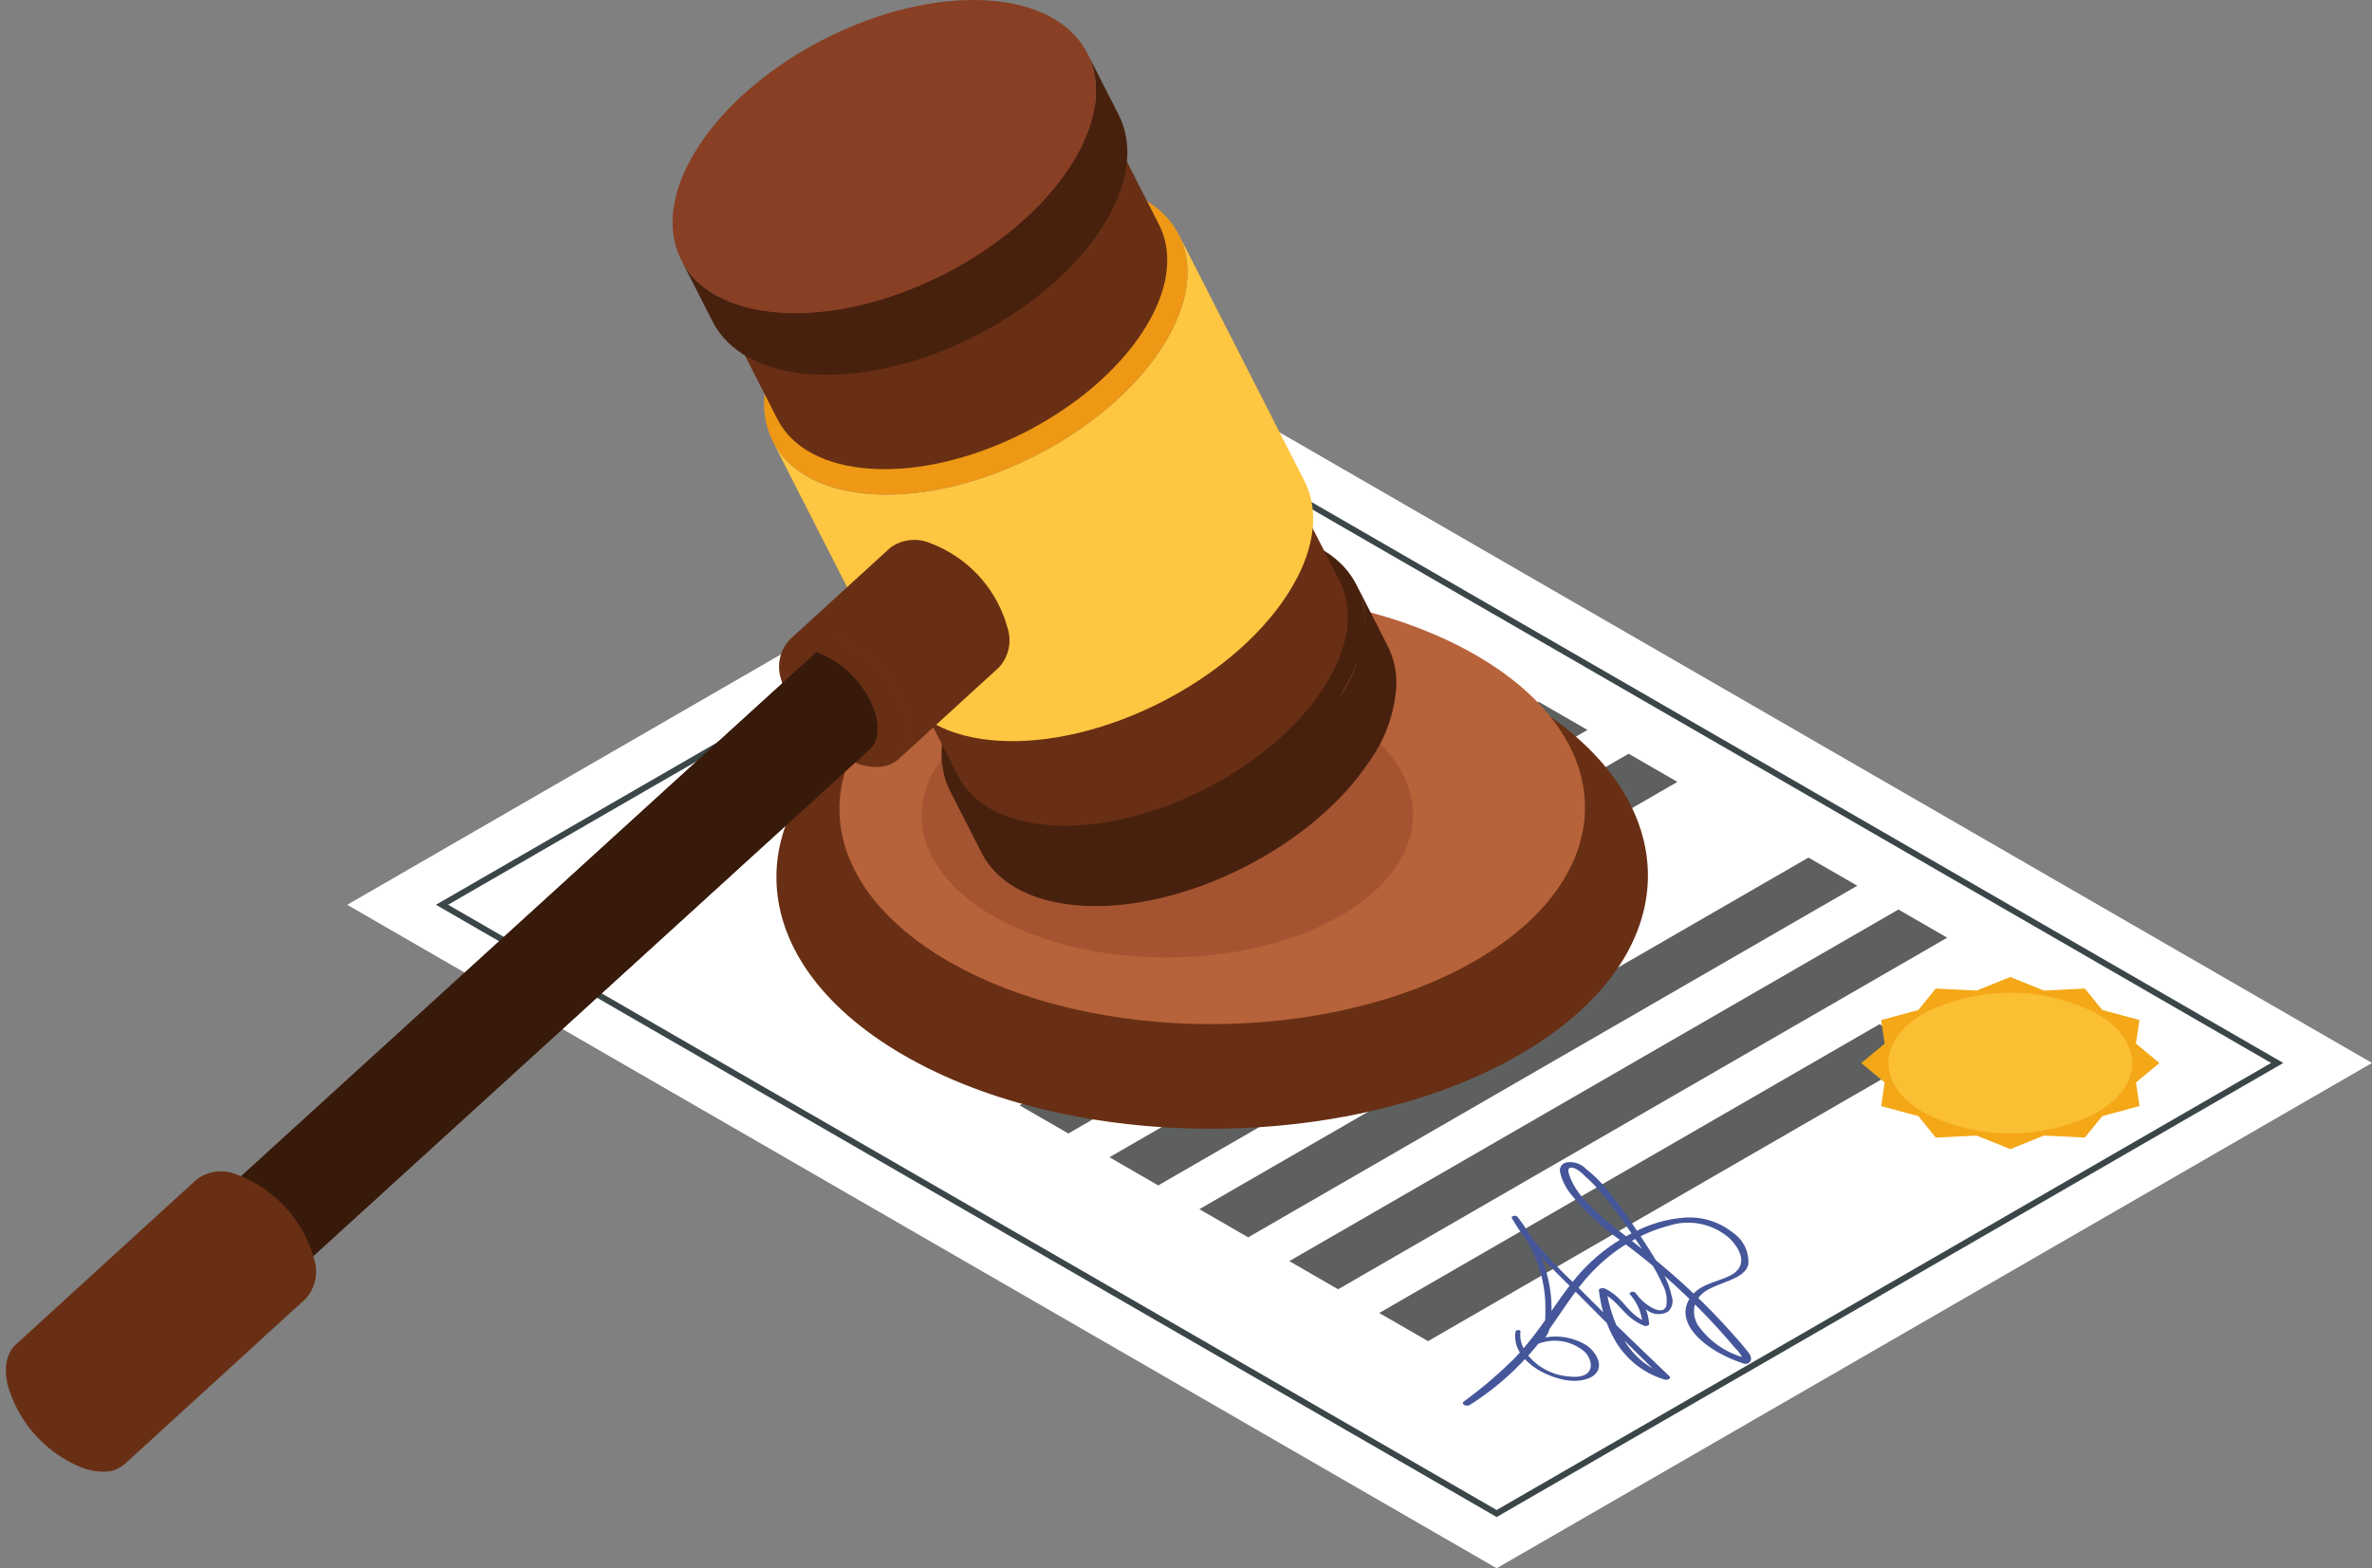 <svg xmlns="http://www.w3.org/2000/svg" xmlns:xlink="http://www.w3.org/1999/xlink" width="207.517" height="137.231" viewBox="0 0 207.517 137.231">
  <rect x="0" y="0" width="207.517" height="137.231" fill="#808080" stroke="none"/>
  <defs>
    <clipPath id="clip-path">
      <path id="Caminho_3225" data-name="Caminho 3225" d="M774.232,526.1l4.583,8.989c1.253,2.459,4.116,4.1,8.3,4.339,8.422.488,19.009-4.871,23.645-11.968,2.333-3.571,2.714-6.9,1.445-9.395l-4.583-8.989c1.27,2.492.889,5.823-1.445,9.395-4.635,7.1-15.222,12.457-23.644,11.968C778.348,530.2,775.486,528.56,774.232,526.1Z" transform="translate(-774.232 -509.078)" fill="none"/>
    </clipPath>
    <clipPath id="clip-path-2">
      <path id="Caminho_3233" data-name="Caminho 3233" d="M763.623,507.693l11,21.573c1.333,2.615,4.378,4.359,8.828,4.617,8.96.518,20.219-5.182,25.151-12.733,2.482-3.8,2.888-7.343,1.537-9.993l-11-21.574c1.35,2.65.945,6.194-1.537,9.993-4.932,7.549-16.191,13.251-25.152,12.732C768,512.052,764.956,510.307,763.623,507.693Z" transform="translate(-763.623 -489.584)" fill="none"/>
    </clipPath>
    <clipPath id="clip-path-3">
      <path id="Caminho_3236" data-name="Caminho 3236" d="M759.81,497.611l4.582,8.989c1.254,2.459,4.117,4.1,8.3,4.341,8.422.487,19.007-4.872,23.643-11.969,2.333-3.572,2.715-6.9,1.444-9.394l-4.582-8.989c1.269,2.49.888,5.822-1.445,9.394-4.636,7.1-15.221,12.457-23.643,11.969C763.927,501.71,761.064,500.07,759.81,497.611Z" transform="translate(-759.81 -480.588)" fill="none"/>
    </clipPath>
    <clipPath id="clip-path-4">
      <path id="Caminho_3239" data-name="Caminho 3239" d="M756.312,493.2l2.749,5.393c1.334,2.615,4.379,4.36,8.828,4.617,8.959.518,20.221-5.182,25.151-12.733,2.482-3.8,2.888-7.342,1.536-9.992l-2.749-5.393c1.35,2.649.945,6.193-1.537,9.993-4.932,7.549-16.192,13.251-25.151,12.731C760.689,497.557,757.645,495.812,756.312,493.2Z" transform="translate(-756.312 -475.09)" fill="none"/>
    </clipPath>
    <clipPath id="clip-path-5">
      <path id="Caminho_3249" data-name="Caminho 3249" d="M719.522,584.49l58.223-53.052c1.038-.948.9-3.006-.465-5.079a8.506,8.506,0,0,0-4.2-3.4l-58.224,53.051a8.515,8.515,0,0,1,4.2,3.4C720.424,581.483,720.559,583.542,719.522,584.49Z" transform="translate(-714.853 -522.964)" fill="#381a0b"/>
    </clipPath>
  </defs>
  <g id="juridico" transform="translate(-701.846 -470.844)">
    <g id="signature" transform="translate(732.223 505.8)">
      <g id="Grupo_1009" data-name="Grupo 1009" transform="translate(0 0)">
        <path id="Caminho_3179" data-name="Caminho 3179" d="M905.764,569.04l-76.58,44.215L728.623,555.2,805.2,510.98Z" transform="translate(-728.623 -510.98)" fill="#fff"/>
        <g id="Grupo_1004" data-name="Grupo 1004" transform="translate(7.761 4.481)">
          <path id="Caminho_3180" data-name="Caminho 3180" d="M828.508,608.384l-.133-.076-92.666-53.5,68.819-39.733.133.077,92.667,53.5Zm-91.735-53.579,91.735,52.965,67.756-39.12-91.735-52.965Z" transform="translate(-735.71 -515.072)" fill="#3a4648"/>
        </g>
        <g id="Grupo_1007" data-name="Grupo 1007" transform="translate(43.079 21.887)">
          <g id="Grupo_1006" data-name="Grupo 1006">
            <path id="Caminho_3181" data-name="Caminho 3181" d="M788.995,536.694l-9.924,5.73-9.924-5.73,9.924-5.729Z" transform="translate(-767.845 -530.965)" fill="#fbbf34"/>
            <g id="Grupo_1005" data-name="Grupo 1005" transform="translate(0 0.028)">
              <path id="Caminho_3182" data-name="Caminho 3182" d="M805.357,535.6l-29.413,16.982-4.27-2.465,29.413-16.982Z" transform="translate(-767.604 -530.786)" fill="#5e6060"/>
              <path id="Caminho_3183" data-name="Caminho 3183" d="M825.517,533.456l-53.289,30.768-4.269-2.465,53.289-30.767Z" transform="translate(-767.958 -530.991)" fill="#5e6060"/>
              <path id="Caminho_3184" data-name="Caminho 3184" d="M832.7,537.6l-53.289,30.767-4.27-2.465,53.289-30.767Z" transform="translate(-767.274 -530.596)" fill="#5e6060"/>
              <path id="Caminho_3185" data-name="Caminho 3185" d="M839.885,541.751,786.6,572.519l-4.269-2.465,53.289-30.767Z" transform="translate(-766.591 -530.201)" fill="#5e6060"/>
              <path id="Caminho_3186" data-name="Caminho 3186" d="M818.521,560.949,793.78,575.234l-4.269-2.465,24.741-14.285Z" transform="translate(-765.907 -528.374)" fill="#5e6060"/>
              <path id="Caminho_3187" data-name="Caminho 3187" d="M854.253,550.047l-53.289,30.768-4.269-2.465,53.289-30.767Z" transform="translate(-765.223 -529.411)" fill="#5e6060"/>
              <path id="Caminho_3188" data-name="Caminho 3188" d="M861.437,554.2l-53.289,30.767-4.269-2.465,53.289-30.767Z" transform="translate(-764.539 -529.017)" fill="#5e6060"/>
              <path id="Caminho_3189" data-name="Caminho 3189" d="M859.105,563.359l-43.773,25.273-4.269-2.465,43.773-25.273Z" transform="translate(-763.855 -528.144)" fill="#5e6060"/>
            </g>
          </g>
        </g>
        <g id="Grupo_1008" data-name="Grupo 1008" transform="translate(132.453 50.539)">
          <path id="Caminho_3190" data-name="Caminho 3190" d="M870.654,560.012l-1.522-1.878-3.577.177-2.946-1.184-2.946,1.184-3.577-.177-1.522,1.878-3.253.879.306,2.065-2.051,1.7,2.051,1.7-.306,2.065,3.253.879,1.522,1.878,3.577-.177,2.947,1.184L865.555,571l3.577.177,1.522-1.878,3.253-.879-.306-2.066,2.051-1.7-2.051-1.7.306-2.065Z" transform="translate(-849.564 -557.126)" fill="#f4a717"/>
          <path id="Caminho_3191" data-name="Caminho 3191" d="M869.941,560.185a16.662,16.662,0,0,0-15.081,0c-4.164,2.4-4.164,6.3,0,8.707a16.67,16.67,0,0,0,15.081,0C874.106,566.488,874.106,562.589,869.941,560.185Z" transform="translate(-849.357 -557.007)" fill="#fbbf34"/>
        </g>
        <path id="Caminho_3192" data-name="Caminho 3192" d="M837.019,576.787a11.323,11.323,0,0,0-4.049,1.138,39.025,39.025,0,0,0-2.749-3.766,11.832,11.832,0,0,0-1.683-1.623,1.912,1.912,0,0,0-1.762-.579.706.706,0,0,0-.511.9,4.747,4.747,0,0,0,.849,1.763,20.76,20.76,0,0,0,4.37,4.1,15.626,15.626,0,0,0-4.132,3.682,41.413,41.413,0,0,1-3.574-3.825,16.289,16.289,0,0,0-1.267-1.883c-.123-.158-.574-.05-.484.113a14.011,14.011,0,0,0,1.288,1.911,12.543,12.543,0,0,1,1.347,3.341,11.107,11.107,0,0,1,.3,2.736c0,.3.007.622-.019.952-.585.832-1.2,1.657-1.888,2.46a2.531,2.531,0,0,1-.269-1.472c.024-.16-.4-.157-.428,0a2.6,2.6,0,0,0,.377,1.84q-.232.256-.474.509a38.542,38.542,0,0,1-4.487,3.823h.006c-.181.2.279.443.578.255a24.2,24.2,0,0,0,4.819-4.005,5.117,5.117,0,0,0,.947.8c1.009.673,3.07,1.5,4.615.88,1.57-.635.844-2.164-.156-2.873a5.156,5.156,0,0,0-3.633-.7,2.136,2.136,0,0,0,.381-.759c.767-1.072,1.472-2.173,2.277-3.244l.462.463q1.13,1.14,2.268,2.277a10.31,10.31,0,0,0,.8,1.649,7.46,7.46,0,0,0,4.226,3.287c.288.1.64-.1.466-.269-1.553-1.49-3.114-2.979-4.649-4.475a12.556,12.556,0,0,1-.788-2.558c1.194.816,1.623,1.963,3.212,2.6.181.072.437-.026.432-.145a3.88,3.88,0,0,0-.3-1.319,1.652,1.652,0,0,0,1.974.215,1.257,1.257,0,0,0,.294-1.352,6.485,6.485,0,0,0-.623-1.758l-.005-.01q1.129,1,2.184,2.025c-1.335,2.217,1.5,4.591,4.732,5.648a.51.51,0,0,0,.564-.137c.222-.325.027-.628-.21-.931-.422-.54-.9-1.068-1.366-1.595q-1.39-1.561-2.942-3.07a2.71,2.71,0,0,1,.921-.761c1.359-.725,3.169-.97,3.457-2.177a3.093,3.093,0,0,0-1.384-2.8A6.044,6.044,0,0,0,837.019,576.787Zm-8.513-1.427a7.845,7.845,0,0,1-1.055-1.423,5.062,5.062,0,0,1-.339-.737c-.084-.234-.417-1.025.422-.738a3.009,3.009,0,0,1,.906.7c.277.238.533.484.776.735a17.642,17.642,0,0,1,1.378,1.632q.994,1.3,1.907,2.63l-.246.128c-.078.04-.154.083-.23.125l-.564-.441A23.54,23.54,0,0,1,828.506,575.36Zm4.025,3.448c.1-.056.2-.112.3-.165l.265.389.325.485Q832.979,579.162,832.531,578.808Zm-4.132,9.708c.773.775,1,2.4-1.324,2.166a5.167,5.167,0,0,1-3.615-1.833c.307-.341.6-.686.878-1.033A4.021,4.021,0,0,1,828.4,588.516Zm-2.9-3.569a11.2,11.2,0,0,0-.254-2.619,12.383,12.383,0,0,0-.674-2.145c.8.866,1.659,1.716,2.51,2.558C826.515,583.469,826,584.213,825.5,584.946Zm6.376,2.588q1.221,1.214,2.449,2.425A7.035,7.035,0,0,1,831.875,587.534Zm3.31-4.962a2.892,2.892,0,0,1,.358,1.923c-.294.839-1.419.116-1.848-.233a4.72,4.72,0,0,1-.574-.556c-.093-.123-.191-.244-.3-.365-.157-.177-.594-.025-.459.15l.042.051a4.411,4.411,0,0,1,1.02,2.185c-1.384-.76-1.712-2-3.217-2.728-.2-.1-.583-.045-.561.134a12.533,12.533,0,0,0,.378,1.926q-.672-.662-1.333-1.326-.406-.407-.822-.817a15.909,15.909,0,0,1,3.152-3.131c.308-.227.635-.45.98-.665.8.615,1.6,1.229,2.343,1.855l.015.013A12.459,12.459,0,0,1,835.184,582.572Zm3.544,2.485q.982,1.009,1.894,2.039.49.555.961,1.115a2.7,2.7,0,0,1,.575.76,7.333,7.333,0,0,1-3.839-2.768,2.3,2.3,0,0,1-.268-1.829Q838.394,584.715,838.728,585.057Zm2.408-6.41c.907.935,1.6,2.351.02,3.182-.713.375-1.634.584-2.354.955a3.394,3.394,0,0,0-.874.635c-1.046-.995-2.153-1.963-3.3-2.915-.418-.7-.872-1.4-1.335-2.1a13.318,13.318,0,0,1,2.495-.928A5.468,5.468,0,0,1,841.137,578.647Z" transform="translate(-720.141 -505.182)" fill="#45569a"/>
      </g>
    </g>
    <g id="judge_s_gavel" data-name="judge&apos;s gavel" transform="translate(702.363 470.844)">
      <g id="Grupo_1015" data-name="Grupo 1015" transform="translate(67.409 54.602)">
        <g id="Grupo_1014" data-name="Grupo 1014" transform="translate(0 0)" style="isolation: isolate">
          <g id="Grupo_1013" data-name="Grupo 1013">
            <path id="Caminho_3201" data-name="Caminho 3201" d="M775.166,529c-14.936,8.624-15.014,22.6-.175,31.228s38.977,8.623,53.913,0,15.016-22.606.177-31.229S790.1,520.371,775.166,529Z" transform="translate(-763.913 -522.527)" fill="#682f14"/>
          </g>
        </g>
      </g>
      <g id="Grupo_1027" data-name="Grupo 1027" transform="translate(72.92 51.837)">
        <g id="Grupo_1026" data-name="Grupo 1026" style="isolation: isolate">
          <g id="Grupo_1025" data-name="Grupo 1025">
            <path id="Caminho_3219" data-name="Caminho 3219" d="M778.572,523.71c-12.776,7.377-12.844,19.338-.15,26.715s33.344,7.377,46.122,0,12.846-19.339.152-26.716S791.351,516.332,778.572,523.71Z" transform="translate(-768.945 -518.176)" fill="#b6623a"/>
          </g>
        </g>
      </g>
      <g id="Grupo_1028" data-name="Grupo 1028" transform="translate(80.108 58.886)" opacity="0.4">
        <path id="Caminho_3220" data-name="Caminho 3220" d="M781.853,528.258c-8.421,4.863-8.466,12.745-.1,17.607s21.976,4.862,30.4,0,8.466-12.746.1-17.607S790.274,523.4,781.853,528.258Z" transform="translate(-775.508 -524.612)" fill="#893f24"/>
      </g>
      <g id="Grupo_1078" data-name="Grupo 1078" transform="translate(0)">
        <g id="Grupo_1061" data-name="Grupo 1061" transform="translate(58.323)">
          <g id="Grupo_1034" data-name="Grupo 1034" transform="translate(23.532 46.483)">
            <g id="Grupo_1033" data-name="Grupo 1033" transform="translate(0 0)" style="isolation: isolate">
              <path id="União_3" data-name="União 3" d="M12.342,32.77c-4.454-.261-7.5-2-8.832-4.617L.759,22.762c1.334,2.611,4.379,4.355,8.829,4.611C.632,26.856-2.631,20.317,2.3,12.765S18.489-.485,27.446.033s12.224,7.061,7.3,14.609l-.092.141c.031-.047.062-.094.092-.136a12.572,12.572,0,0,0,2.3-6.672,7.255,7.255,0,0,0-.762-3.323l2.745,5.391a7.191,7.191,0,0,1,.766,3.329,12.533,12.533,0,0,1-2.3,6.669,23.3,23.3,0,0,1-3.306,3.944c-5.389,5.2-13.624,8.818-20.7,8.818C13.1,32.8,12.718,32.793,12.342,32.77Zm-1.608-5.361h.105a24.746,24.746,0,0,0,5.167-.6,23.968,23.968,0,0,1-6.033.587C10.224,27.4,10.48,27.409,10.734,27.409Zm-1.058-.03-.088-.006A.449.449,0,0,0,9.676,27.379Zm6.464-.6.068-.015Zm12.94-6.149s0,0,.006,0S29.082,20.626,29.08,20.626Zm.158-.124.06-.046Zm.164-.129.09-.073Zm.164-.132c.046-.038.1-.076.142-.116Zm.161-.129a25.2,25.2,0,0,0,4.728-5.036.087.087,0,0,1,.009-.021A25.087,25.087,0,0,1,29.726,20.112Z" transform="translate(0 0)" fill="#48210e" stroke="rgba(0,0,0,0)" stroke-miterlimit="10" stroke-width="1"/>
            </g>
          </g>
          <g id="Grupo_1040" data-name="Grupo 1040" transform="translate(19.672 37.502)">
            <g id="Grupo_1039" data-name="Grupo 1039" style="isolation: isolate">
              <g id="Grupo_1037" data-name="Grupo 1037" transform="translate(0.716 4.371)" style="isolation: isolate">
                <g id="Grupo_1036" data-name="Grupo 1036" clip-path="url(#clip-path)">
                  <g id="Grupo_1035" data-name="Grupo 1035">
                    <path id="Caminho_3224" data-name="Caminho 3224" d="M774.232,526.1l4.583,8.989c1.253,2.459,4.116,4.1,8.3,4.339,8.422.488,19.009-4.871,23.645-11.968,2.333-3.571,2.714-6.9,1.445-9.395l-4.583-8.989c1.27,2.492.889,5.823-1.445,9.395-4.635,7.1-15.222,12.457-23.644,11.968-4.184-.241-7.045-1.881-8.3-4.339Z" transform="translate(-774.232 -509.078)" fill="#682f14"/>
                  </g>
                </g>
              </g>
              <g id="Grupo_1038" data-name="Grupo 1038">
                <path id="Caminho_3226" data-name="Caminho 3226" d="M775.74,517.087c-4.636,7.1-1.568,13.246,6.854,13.734s19.009-4.871,23.644-11.968,1.566-13.247-6.855-13.735S780.376,509.989,775.74,517.087Z" transform="translate(-773.579 -505.087)" fill="#4e2a1a"/>
              </g>
            </g>
          </g>
          <g id="Grupo_1047" data-name="Grupo 1047" transform="translate(8.008 15.874)">
            <g id="Grupo_1046" data-name="Grupo 1046" style="isolation: isolate">
              <g id="Grupo_1044" data-name="Grupo 1044" transform="translate(0.76 4.65)" style="isolation: isolate">
                <g id="Grupo_1043" data-name="Grupo 1043" clip-path="url(#clip-path-2)">
                  <g id="Grupo_1041" data-name="Grupo 1041">
                    <path id="Caminho_3227" data-name="Caminho 3227" d="M763.623,507.693l11,21.573c1.333,2.615,4.378,4.359,8.828,4.617,8.96.518,20.219-5.182,25.151-12.733,2.482-3.8,2.888-7.343,1.537-9.993l-11-21.574c1.35,2.65.945,6.194-1.537,9.993-4.932,7.549-16.191,13.251-25.152,12.732-4.45-.257-7.494-2-8.827-4.616Z" transform="translate(-763.623 -489.584)" fill="#ffc641"/>
                  </g>
                </g>
              </g>
              <g id="Grupo_1045" data-name="Grupo 1045">
                <path id="Caminho_3234" data-name="Caminho 3234" d="M765.228,498.1c-4.932,7.549-1.668,14.091,7.291,14.61s20.22-5.182,25.151-12.732,1.668-14.092-7.293-14.611S770.158,490.553,765.228,498.1Z" transform="translate(-762.929 -485.338)" fill="#ee9815"/>
              </g>
            </g>
          </g>
          <g id="Grupo_1053" data-name="Grupo 1053" transform="translate(3.877 6.3)">
            <g id="Grupo_1052" data-name="Grupo 1052" style="isolation: isolate">
              <g id="Grupo_1050" data-name="Grupo 1050" transform="translate(0.716 4.371)" style="isolation: isolate">
                <g id="Grupo_1049" data-name="Grupo 1049" clip-path="url(#clip-path-3)">
                  <g id="Grupo_1048" data-name="Grupo 1048">
                    <path id="Caminho_3235" data-name="Caminho 3235" d="M759.81,497.611l4.582,8.989c1.254,2.459,4.117,4.1,8.3,4.341,8.422.487,19.007-4.872,23.643-11.969,2.333-3.572,2.715-6.9,1.444-9.394l-4.582-8.989c1.269,2.49.888,5.822-1.445,9.394-4.636,7.1-15.221,12.457-23.643,11.969-4.184-.242-7.046-1.882-8.3-4.341Z" transform="translate(-759.81 -480.588)" fill="#682f14"/>
                  </g>
                </g>
              </g>
              <g id="Grupo_1051" data-name="Grupo 1051">
                <path id="Caminho_3237" data-name="Caminho 3237" d="M761.317,488.6c-4.636,7.1-1.566,13.247,6.856,13.735s19.007-4.871,23.643-11.969,1.567-13.247-6.855-13.735S765.953,481.5,761.317,488.6Z" transform="translate(-759.156 -476.597)" fill="#582c18"/>
              </g>
            </g>
          </g>
          <g id="Grupo_1060" data-name="Grupo 1060" transform="translate(0)">
            <g id="Grupo_1059" data-name="Grupo 1059" style="isolation: isolate">
              <g id="Grupo_1056" data-name="Grupo 1056" transform="translate(0.762 4.65)" style="isolation: isolate">
                <g id="Grupo_1055" data-name="Grupo 1055" clip-path="url(#clip-path-4)">
                  <g id="Grupo_1054" data-name="Grupo 1054">
                    <path id="Caminho_3238" data-name="Caminho 3238" d="M756.312,493.2l2.749,5.393c1.334,2.615,4.379,4.36,8.828,4.617,8.959.518,20.221-5.182,25.151-12.733,2.482-3.8,2.888-7.342,1.536-9.992l-2.749-5.393c1.35,2.649.945,6.193-1.537,9.993-4.932,7.549-16.192,13.251-25.151,12.731-4.451-.257-7.5-2-8.828-4.616Z" transform="translate(-756.312 -475.09)" fill="#48210e"/>
                  </g>
                </g>
              </g>
              <g id="Grupo_1057" data-name="Grupo 1057">
                <path id="Caminho_3240" data-name="Caminho 3240" d="M757.915,483.608c-4.931,7.549-1.667,14.092,7.292,14.61s20.219-5.182,25.151-12.732,1.666-14.092-7.293-14.61S762.846,476.058,757.915,483.608Z" transform="translate(-755.617 -470.844)" fill="#893f24"/>
              </g>
            </g>
          </g>
        </g>
        <g id="Grupo_1077" data-name="Grupo 1077" transform="translate(0 47.273)">
          <g id="Grupo_1064" data-name="Grupo 1064" transform="translate(67.686 0)">
            <g id="Grupo_1063" data-name="Grupo 1063" transform="translate(0)" style="isolation: isolate">
              <path id="União_2" data-name="União 2" d="M6.856,19.56a11.012,11.012,0,0,1-6.723-7.4A3.444,3.444,0,0,1,.959,8.632L9.656.684A3.542,3.542,0,0,1,13.215.272a11.017,11.017,0,0,1,6.726,7.4,3.509,3.509,0,0,1-.746,3.455l-8.757,8a2.831,2.831,0,0,1-1.985.707A5.251,5.251,0,0,1,6.856,19.56Zm3.632-.483c.008-.009.018-.018.025-.028A.289.289,0,0,1,10.488,19.077Zm.055-.058a3.491,3.491,0,0,0,.67-3.091A3.5,3.5,0,0,1,10.543,19.019Zm.668-3.1c-.006-.036-.014-.072-.02-.107C11.2,15.847,11.2,15.883,11.211,15.919ZM4.443,8.287a11.03,11.03,0,0,1,6.723,7.4,11.018,11.018,0,0,0-6.723-7.4Z" transform="translate(0 0)" fill="#682f14" stroke="rgba(0,0,0,0)" stroke-miterlimit="10" stroke-width="1"/>
            </g>
          </g>
          <g id="Grupo_1073" data-name="Grupo 1073" transform="translate(10.216 9.808)">
            <g id="Grupo_1072" data-name="Grupo 1072" transform="translate(0 0)" style="isolation: isolate">
              <g id="Grupo_1070" data-name="Grupo 1070" transform="translate(2.463)">
                <path id="Caminho_3247" data-name="Caminho 3247" d="M719.522,584.49l58.223-53.052c1.038-.948.9-3.006-.465-5.079a8.506,8.506,0,0,0-4.2-3.4l-58.224,53.051a8.515,8.515,0,0,1,4.2,3.4C720.424,581.483,720.559,583.542,719.522,584.49Z" transform="translate(-714.853 -522.964)" fill="#381a0b"/>
                <g id="Grupo_1069" data-name="Grupo 1069" clip-path="url(#clip-path-5)">
                  <g id="Grupo_1068" data-name="Grupo 1068" style="isolation: isolate">
                    <path id="Caminho_3248" data-name="Caminho 3248" d="M719.522,584.49l58.223-53.052c1.038-.948.9-3.006-.465-5.079a8.506,8.506,0,0,0-4.2-3.4l-58.224,53.051a8.515,8.515,0,0,1,4.2,3.4c1.368,2.073,1.5,4.132.466,5.08Z" transform="translate(-714.853 -522.964)" fill="#381a0b"/>
                  </g>
                </g>
              </g>
              <g id="Grupo_1071" data-name="Grupo 1071" transform="translate(0 52.841)">
                <path id="Caminho_3250" data-name="Caminho 3250" d="M715.154,571.422a3.408,3.408,0,0,0-2.023-.1c-1.8.555-1.931,3.019-.291,5.5a8.505,8.505,0,0,0,4.2,3.4,3.391,3.391,0,0,0,2.023.1c1.8-.555,1.931-3.02.291-5.5A8.516,8.516,0,0,0,715.154,571.422Z" transform="translate(-711.691 -571.213)" fill="#4a2818"/>
              </g>
            </g>
          </g>
          <g id="Grupo_1076" data-name="Grupo 1076" transform="translate(0 55.257)">
            <g id="Grupo_1075" data-name="Grupo 1075" transform="translate(0 0)" style="isolation: isolate">
              <path id="União_1" data-name="União 1" d="M6.857,25.972a11.01,11.01,0,0,1-6.725-7.4c-.379-1.773.082-3.1,1.114-3.731a2.39,2.39,0,0,0-.367.274L16.679.688A3.548,3.548,0,0,1,20.244.27a11.033,11.033,0,0,1,6.724,7.4,3.522,3.522,0,0,1-.752,3.457L10.421,25.559a2.649,2.649,0,0,0,.769-1.347,2.61,2.61,0,0,1-2.737,2.033A5.226,5.226,0,0,1,6.857,25.972Zm4.343-1.8c0-.016.008-.031.012-.046C11.208,24.139,11.2,24.154,11.2,24.17Zm.025-.112a.275.275,0,0,0,.006-.03A.275.275,0,0,1,11.225,24.058ZM4.442,14.7a11.03,11.03,0,0,1,6.725,7.4,11.03,11.03,0,0,0-6.725-7.4Zm-3.186.132.047-.028Zm.07-.04.037-.021Zm.11-.058.009,0Z" fill="#682f14" stroke="rgba(0,0,0,0)" stroke-miterlimit="10" stroke-width="1"/>
            </g>
          </g>
        </g>
      </g>
    </g>
  </g>
</svg>

